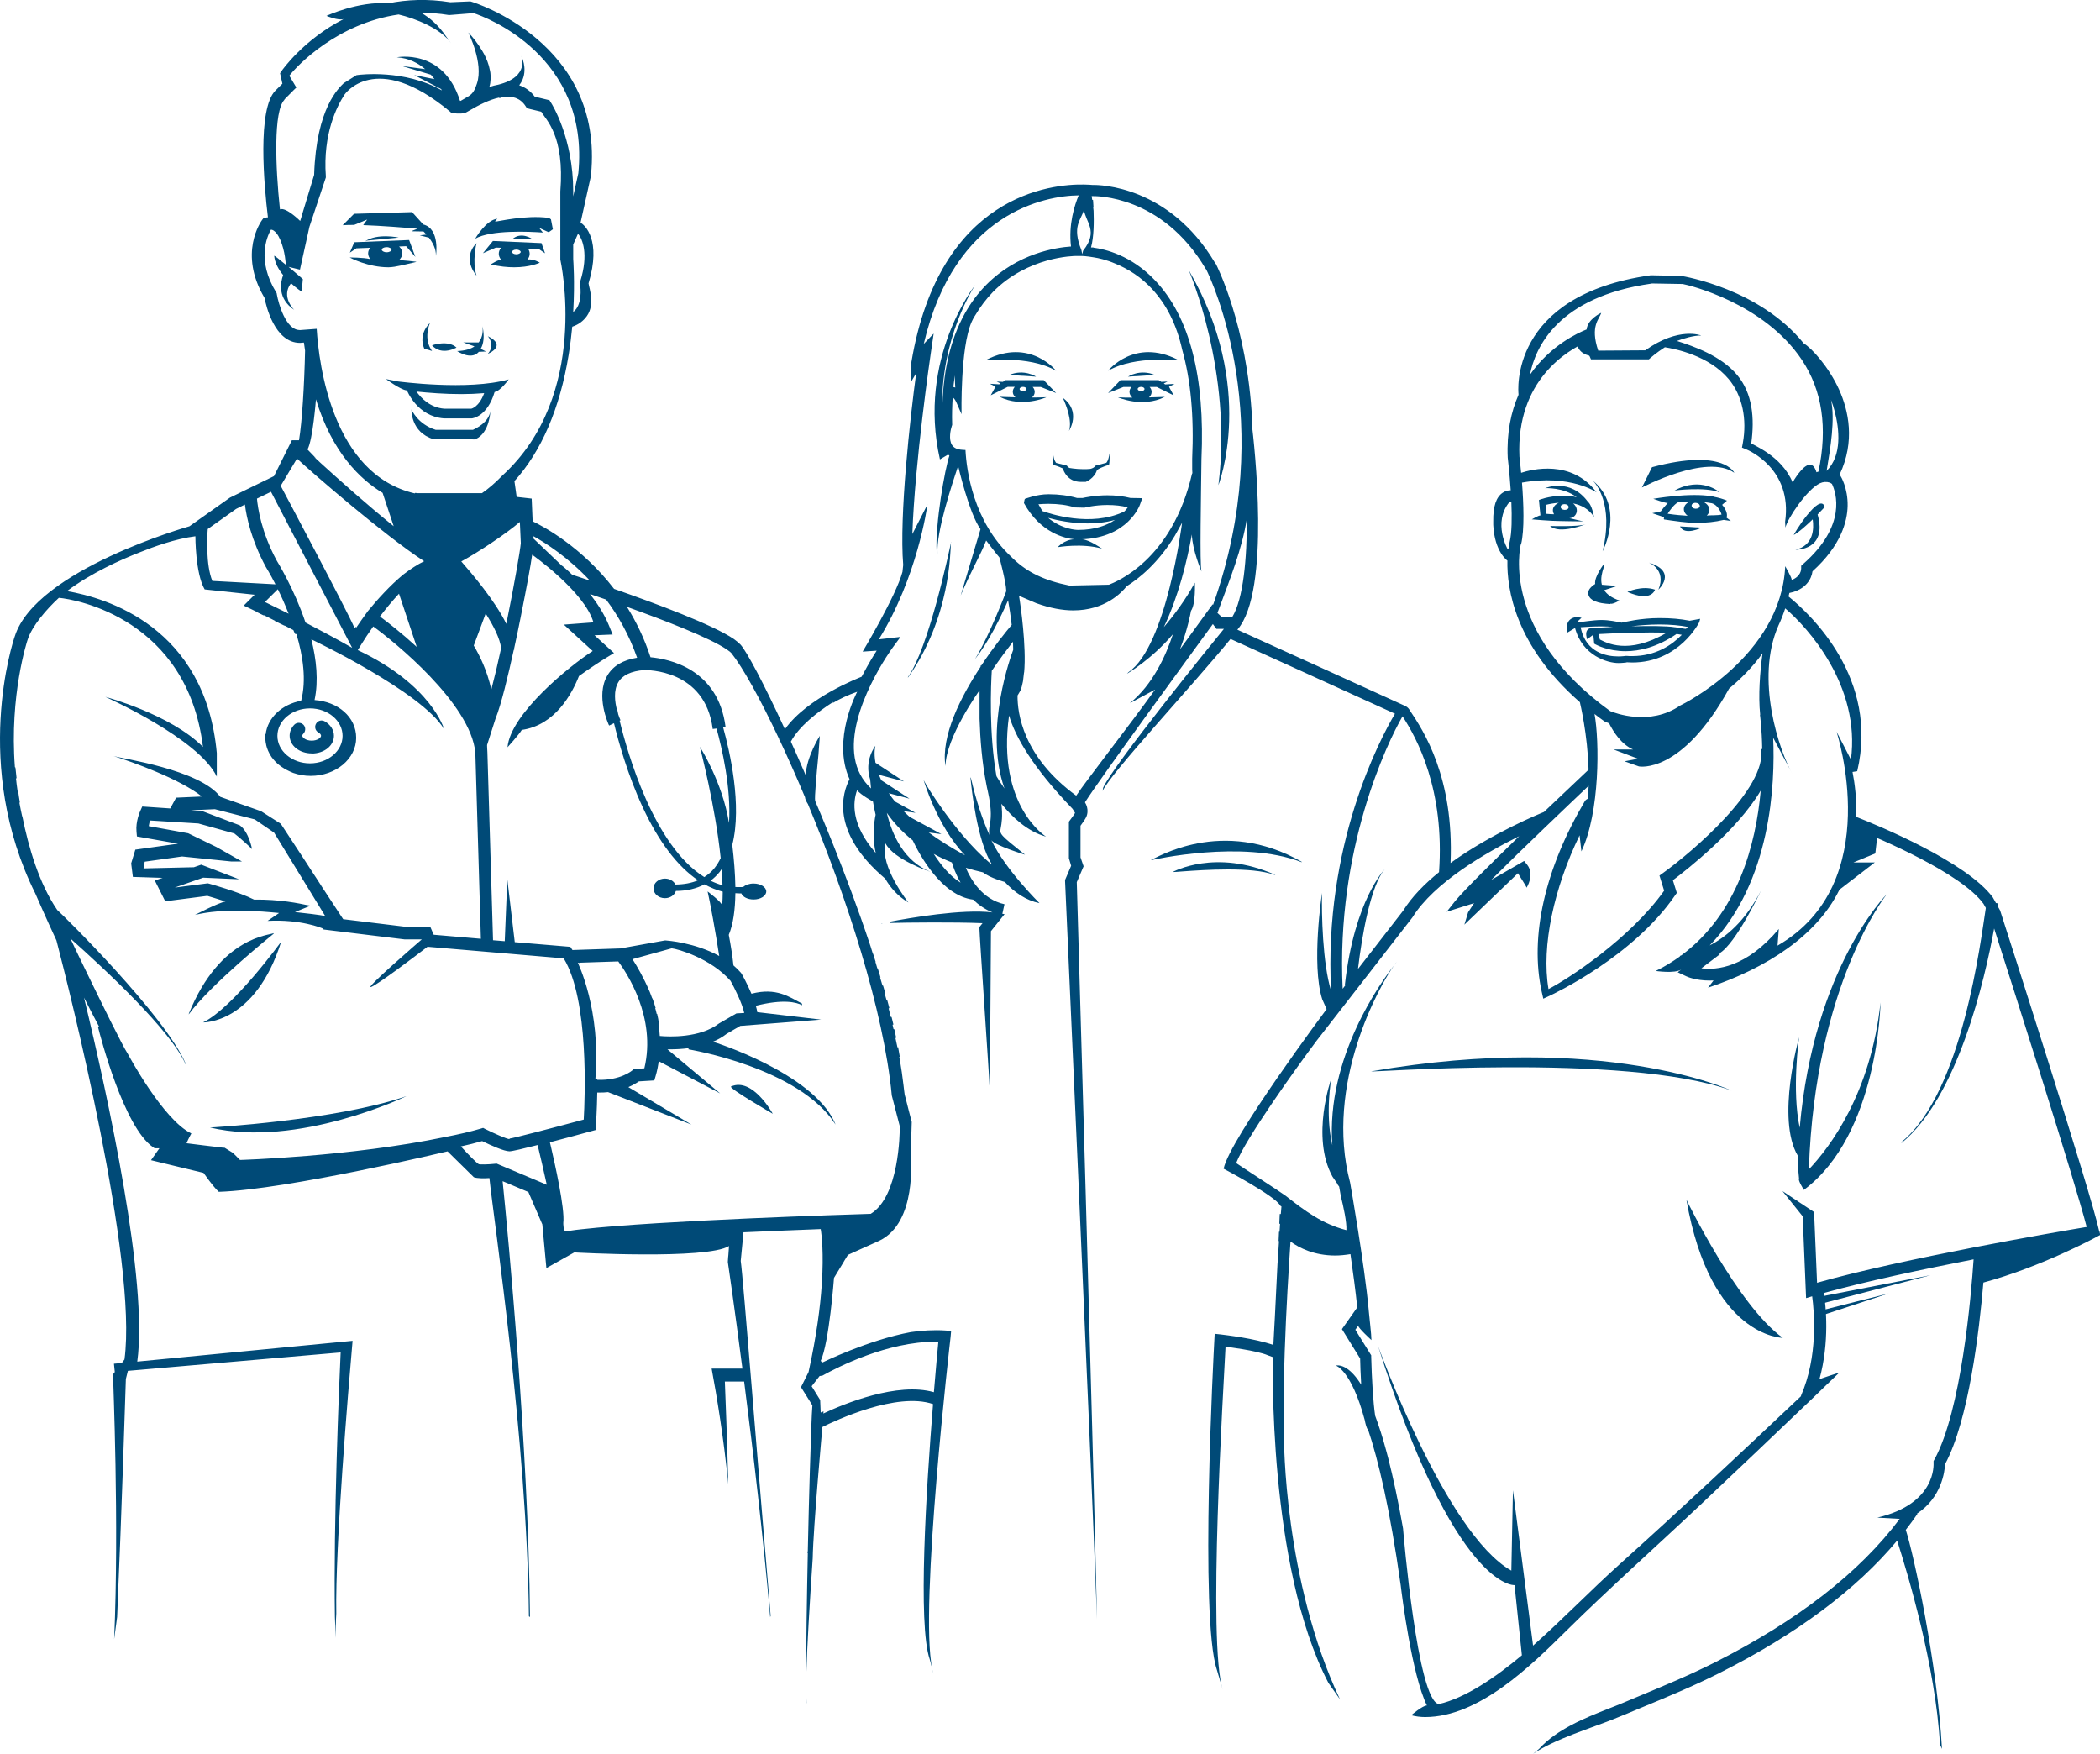 <svg xmlns="http://www.w3.org/2000/svg" id="Calque_2" data-name="Calque 2" viewBox="0 0 197.21 164.69"><defs><style>      .cls-1 {        fill: #004a77;      }    </style></defs><g id="Calque_1-2" data-name="Calque 1"><g><g><path class="cls-1" d="M29.27,70.76c1.17,0,2.09-.73,2.09-1.67,0-.54-.32-1.04-.86-1.35-.29-.17-.66-.07-.82,.22-.17,.29-.07,.66,.22,.82,.16,.09,.25,.21,.25,.31,0,.19-.35,.46-.88,.46s-.88-.28-.88-.46c0-.08,.05-.15,.1-.19,.23-.24,.23-.62,0-.85-.24-.23-.62-.23-.85,0-.28,.29-.44,.66-.44,1.03,0,.94,.92,1.67,2.09,1.67"></path><path class="cls-1" d="M35.85,23.45c0-.12,.19-.24,.46-.24s.46,.13,.46,.24-.19,.24-.46,.24-.46-.13-.46-.24m3.23,1.13s-1.29-.17-1.63-.13c.2-.18,.33-.41,.33-.66s-.11-.46-.3-.64l.66-.03,.87,1.01-.59-1.59-5.15,.21-.42,.98,.62-.41,1.3-.05c-.13,.16-.2,.34-.2,.53s.08,.37,.2,.53c-.69-.16-1.93-.15-1.93-.15,.06,.04,1.73,.92,3.64,.92,.65,0,1.79-.32,2.61-.5"></path><path class="cls-1" d="M48.49,23.88c-.23,0-.41-.11-.41-.22s.17-.22,.41-.22,.41,.12,.41,.22-.17,.22-.41,.22m2.7-.08l-.34-.97-4.56-.2-.94,1.15,1.22-.53,.49,.02c-.14,.16-.22,.35-.22,.56s.09,.41,.23,.57c-.27-.04-.98,.43-.98,.43,.83,.2,1.57,.27,2.19,.27,1.5,0,2.36-.41,2.41-.43,0,0-.59-.39-1.16-.29,.13-.16,.21-.34,.21-.55,0-.16-.05-.32-.14-.45l1.05,.04,.54,.37Z"></path><path class="cls-1" d="M34.28,22.67l.21-.08,2.95-.28s-2.02-.44-3.16,.36"></path><path class="cls-1" d="M48.11,22.46h1.9s-1.05-.76-1.9,0"></path><path class="cls-1" d="M44.94,33.04l.7-.03-.5-.25c.27-.46,.38-1.14,.17-2.13,.05,.34,.06,1-.36,1.53h-1.44l1.05,.37c-.36,.24-.88,.41-1.63,.44,0,0,1.29,.89,2.02,.09"></path><path class="cls-1" d="M45.32,30.63c-.02-.14-.04-.23-.04-.23,.02,.08,.03,.15,.04,.23"></path><path class="cls-1" d="M42.87,32.64c-.8-.75-2.3-.21-2.3-.21,.91,1.02,2.3,.21,2.3,.21"></path><path class="cls-1" d="M39.83,32.74l.75,.22s-.85-.96-.21-2.62c0,0-1.12,.96-.53,2.4"></path><path class="cls-1" d="M45.81,31.57s.75,.8,0,1.66c0,0,1.87-.75,0-1.66"></path><path class="cls-1" d="M45.47,36.92c-.5,1.34-1.22,1.46-1.21,1.46h-2.53c-1.36-.1-2.22-1.04-2.62-1.61,1.15,.12,2.66,.24,4.21,.24,.72,0,1.44-.03,2.15-.09m-8.17-1.12l-1.05-.2s1.35,.99,1.92,1.06l.03-.03c.05,.1,.99,2.48,3.5,2.66h2.6c.06,0,1.47-.16,2.15-2.48,.55-.08,1.32-1.18,1.32-1.18-3.81,1.08-10.41,.19-10.48,.18"></path><path class="cls-1" d="M44.44,40.36h-3.53c-1.68-.53-2.24-1.85-2.27-1.91,0,0-.09,2.15,2.07,2.79l3.89,.02,.08-.03c1.32-.61,1.37-2.63,1.37-2.63-.15,1.06-1.32,1.62-1.62,1.75"></path><path class="cls-1" d="M25.7,87.68l-.02-.05c-.25,.2-4.98,.25-7.94,7.54l-.02,.09c2.07-2.84,7.92-7.53,7.98-7.58"></path><path class="cls-1" d="M26.41,88.42s-4.49,6.2-7.34,7.59c0,0,4.89,.16,7.34-7.59"></path><path class="cls-1" d="M38.16,102.94c-6.69,2.29-18.44,2.94-18.44,2.94,8.24,1.96,18.44-2.94,18.44-2.94"></path><path class="cls-1" d="M68.65,102.03c-.29,.13,3.92,2.56,3.92,2.56,0,0-1.89-3.47-3.92-2.56"></path><path class="cls-1" d="M34.48,20.62l-.37,.52c1.71,.06,3.85,.23,5.09,.34-.24,.09-.61,.24-.53,.24,.08,0,.74,.01,1.1,.02,.09,.09,.18,.18,.27,.29l-.62,.07,.86,.22c.37,.48,.68,1.07,.66,1.71,0,0,.41-2.55-1.19-2.95l-1.05-1.16-5.45,.16-1.07,1.07c.29-.02,.66-.03,1.08-.03l1.22-.5Z"></path><path class="cls-1" d="M51,21.86l-.37-.46,.9,.41,.39-.28-.18-.93c-.07-.05-.14-.12-.23-.14-2.12-.29-4.8,.35-4.96,.35-.16,0,.16-.27,.16-.27-1.07,.11-2.08,1.87-2.08,1.87,1.5-.84,5.13-.66,6.36-.57"></path><path class="cls-1" d="M44.75,22.83c-1.45,1.48,0,3.05,0,3.05-.44-1.34,0-3.05,0-3.05"></path><path class="cls-1" d="M122.19,80.95h.09c-7.54-4.33-13.81-.29-14.17-.21l.02,.03c.09-.02,8.55-1.95,14.06,.18"></path><path class="cls-1" d="M119.68,82.16h.09c-5.63-2.52-9.65-.27-9.65-.27,.15,0,.48-.02,.94-.06,1.95-.14,6.5-.46,8.62,.32"></path><path class="cls-1" d="M89.31,50.89s0,.05,0,.09c0-.03,.01-.06,.01-.06v-.03Z"></path><path class="cls-1" d="M85.25,63.6h.04c3.97-5.65,3.95-11.76,4.01-12.62-.17,.8-2.09,9.9-4.05,12.62"></path><path class="cls-1" d="M99.18,34.82s-2.45-3.12-6.56-1.03c-.24,.12,3.96-.48,6.56,1.03"></path><path class="cls-1" d="M97.3,35.37s-1.12-.75-2.52-.16l2.52,.16Z"></path><path class="cls-1" d="M96.07,36.73c-.18,0-.32-.09-.32-.2s.14-.2,.32-.2,.32,.09,.32,.2-.14,.2-.32,.2m.83,.61c.17-.14,.27-.33,.27-.54,0-.17-.07-.33-.19-.46h.76l1.44,.57-1.16-1.21h-3.59l-.25,.16-.58-.03,.35,.18-.12,.08-.87-.05,.53,.27-.45,.81,1.59-.79h.67c-.12,.13-.19,.29-.19,.46,0,.2,.1,.38,.25,.52-.84-.02-1.49-.05-1.49-.05,2.12,1.07,4.4,.04,4.4,.04-.39,.02-.86,.03-1.36,.03"></path><path class="cls-1" d="M104.06,34.82c2.6-1.51,6.8-.91,6.56-1.03-4.11-2.09-6.56,1.03-6.56,1.03"></path><path class="cls-1" d="M105.93,35.37l2.52-.16c-1.4-.59-2.52,.16-2.52,.16"></path><path class="cls-1" d="M107.16,36.73c-.18,0-.32-.09-.32-.2s.14-.2,.32-.2,.32,.09,.32,.2-.14,.2-.32,.2m2.25-.64l-.12-.08,.35-.18-.58,.03-.25-.16h-3.59l-1.16,1.21,1.44-.57h.76c-.12,.13-.19,.29-.19,.46,0,.21,.11,.4,.27,.54-.49,0-.97,0-1.35-.03,0,0,2.28,1.03,4.4-.04,0,0-.65,.03-1.49,.05,.16-.14,.25-.32,.25-.52,0-.17-.07-.33-.19-.46h.67l1.59,.79-.44-.81,.52-.27-.87,.05Z"></path><path class="cls-1" d="M100.19,43.72l-1-.25s-.23-.19-.29-.9c0,0-.06,.58,.03,1.09,0,0,.44,.11,.88,.33,.07,.24,.45,1.26,1.7,1.26h.45s.82-.31,1.06-1.12c.49-.32,1.13-.48,1.13-.48,.1-.51,.03-1.09,.03-1.09-.06,.71-.29,.9-.29,.9l-1,.26c-.11,.17-.29,.26-.5,.31-.83,.08-1.63-.03-1.97-.09-.09-.05-.17-.12-.23-.22"></path><path class="cls-1" d="M111.63,25.36s4.15,9.5,2.79,20.2c0,0,3.62-9.2-2.79-20.2"></path><path class="cls-1" d="M105.76,47.85l-.18,.18c-3.15,1.52-7.02,.19-7.69-.04l-.37-.64c.27-.02,.59-.04,.95-.04,.91,0,1.74,.11,2.47,.34l.8,.02h.11s.94-.25,2.15-.25c.68,0,1.33,.07,1.91,.22-.05,.07-.1,.14-.16,.22m-4.5,1.9h-.01c-.19,0-1.5-.05-2.81-1.13,.86,.23,2.21,.52,3.71,.52,.83,0,1.71-.09,2.57-.33-.76,.51-1.87,.94-3.46,.94m2.75-3.25c-1.17,0-2.08,.2-2.32,.25h-.54c-.8-.23-1.7-.35-2.67-.35-1.14,0-2.19,.43-2.23,.44l-.04,.15-.04,.24c1.54,2.8,3.85,3.31,4.73,3.4-.93,.02-1.56,.74-1.56,.74,.02,0,2.29-.4,4.16,.14,0,0-1.22-.86-1.87-.88,4.28-.17,5.4-3.14,5.44-3.27l.21-.59-1.11-.02c-.67-.17-1.4-.25-2.17-.25"></path><path class="cls-1" d="M162.87,44.4s-1.01-2.33-7.73-.53l-.95,1.91s6.09-3.23,8.68-1.38"></path><path class="cls-1" d="M150.5,51.77s2.16-4.1-.93-6.65c.23,.22,2.02,2.14,.93,6.65"></path><path class="cls-1" d="M149.18,55.89c.17,.5,.82,.77,2.05,.83v-.04c.2,.1,.85-.29,.85-.29-.75-.25-1.19-.6-1.43-.97l1.22-.4-1.44-.11c-.15-.58,.03-1.17,.15-1.55,.06-.2,.09-.3,.06-.42,0,0-.94,1.21-.84,1.9,0,0-.82,.45-.62,1.03"></path><path class="cls-1" d="M155.42,55.37c-1.22-.42-2.59,.21-2.59,.21,2.28,1.01,2.59-.21,2.59-.21"></path><path class="cls-1" d="M154.84,52.83s1.69,.64,.9,2.54c0,0,1.85-1.69-.9-2.54"></path><path class="cls-1" d="M145.83,47.89c0,.14,.04,.28,.11,.4-.24,0-.48-.02-.71-.04l-.06-.84c.26-.07,.7-.16,1.22-.2-.32,.14-.55,.39-.56,.68m1.12-.55c.21,.01,.37,.14,.36,.29,0,.15-.18,.26-.39,.25-.21-.01-.37-.14-.36-.29,0-.15,.19-.26,.39-.25m1.69,1.61l-1.25-.29s-.08,0-.08,0c.66,.04,1.12-.81,.42-1.39,.74,.15,1.47,.5,1.96,1.27,0,0-.19-1.2-.62-1.45l.05,.03c-1.67-2.27-3.99-1.29-4.02-1.28,0,0,1.72-.1,2.97,.85-1.58-.39-3.22,.14-3.32,.18l-.23,.08,.14,1.45c-.17-.01-.81,.37-.81,.37,.06,0,1.76,.16,2.69,.16,.16,0,1.98,.04,2.11,.03"></path><path class="cls-1" d="M168.62,51.62s3.03,.1,2.07-3.31c.39-.4,.67-.7,.67-.7-.44-1.51-3.02,2.69-2.9,2.62,.45-.23,1.16-.88,1.77-1.46,.12,.82,.12,2.44-1.61,2.85"></path><path class="cls-1" d="M160.27,48.42c.15-.14,.25-.3,.26-.5,.02-.31-.19-.59-.52-.77,.26,.03,.51,.06,.76,.11,.64,.2,.9,1.02,.9,1.06-.41,.09-.95,.05-1.4,.09m-1.05-.64c-.21-.01-.37-.14-.36-.3,0-.15,.19-.27,.4-.25,.21,.01,.37,.14,.37,.3,0,.15-.19,.26-.4,.25m-.75,.66c-.56-.03-1.13-.08-1.74-.17-.05,0-.1-.01-.13-.02,.15-.23,.56-.86,1-1.09h-.01c.33-.04,.71-.06,1.1-.06-.33,.14-.55,.39-.57,.69-.01,.25,.12,.48,.35,.65m3.25-1.03l.45-.39c-.38-.16-.79-.28-1.22-.36-.06-.02-.11-.04-.15-.04h0c-2.12-.38-5.55,.23-5.55,.23,0,0,1.14,.42,1.36,.39-.22,.23-.57,.66-.66,.79l-.79,.17,1.11,.38s-.07,.2,0,.21c.93,.14,2.17,.32,2.99,.32,.95,0,1.81-.09,2.6-.28l.68,.1-.41-.31c.19-.55-.4-1.19-.41-1.2"></path><path class="cls-1" d="M161.5,46.23s-1.74-1.54-4.24-.17c0,0,2.82-.37,4.24,.17"></path><path class="cls-1" d="M159.8,49.55l-2.03-.12c.42,.91,2.03,.12,2.03,.12"></path><path class="cls-1" d="M145.57,49.39c.86,.82,3.34-.16,3.34-.16-.66,.25-3.34,.16-3.34,.16"></path><path class="cls-1" d="M148.47,59.01l-.03-.11c.5-.04,1.22-.08,1.93-.08,.42,0,.79,.02,1.1,.05-1.14,.05-2.01,.11-2.14,.13-.13,.02-.24,.1-.3,.22-.15,.26-.03,.66,.02,.81l.58-.43,.08,.84,.12,.07c.08,.04,1.16,.64,2.83,.64,1.3,0,2.96-.37,4.79-1.62l.49,.08c-.91,.94-2.43,2-4.68,2h0c-.17,0-.34,0-.51-.02h-.04s-.04,0-.04,0c0,0-.28,.05-.7,.05-1.09,0-2.99-.34-3.51-2.62m8.03,.41c-3.62,2.11-5.68,.9-6.25,.62l-.1-.51c1.43-.08,4.66-.21,6.36-.12m-.65-.78c1.01,0,1.92,.08,2.71,.24-.09,.12-.28,.17-.28,.17l-.96-.15h0s0,0,0,0h-.03c-.77-.13-2.45-.13-4.07-.09,.67-.08,1.61-.17,2.64-.17m-3.1,3.55c.18,.01,.35,.02,.52,.02h0c4.41,0,6.28-3.75,6.3-3.79l.08-.31-.98,.18c-.83-.17-1.78-.25-2.82-.25-1.83,0-3.25,.37-3.58,.43-.44-.09-1.15-.25-1.9-.25s-1.81,.19-2.33,.23l.47-.44-.46-.07c-.88,.1-1.01,.79-.9,1.42v.06l.75-.45c.7,2.62,3.07,3.29,4.06,3.29,.38,0,.66-.04,.76-.05"></path><path class="cls-1" d="M169.87,109.81c.58-17.35,7.24-25.74,7.31-25.83,0,0-6.84,6.83-8.17,21.92-.76-3.51-.07-8.43-.06-8.49,0,0-2.17,7.66-.12,11.12-.04,.71,.12,2.17,.12,2.17-.13,.11,.45,1.04,.45,1.04,7.01-5.2,7.2-17.6,7.2-17.6-.92,8.57-4.79,13.63-6.73,15.67"></path><path class="cls-1" d="M158.37,112.66c2.26,12.97,9.05,12.97,9.05,12.97-4.22-3.01-9.05-12.97-9.05-12.97"></path><path class="cls-1" d="M128.82,100.6c-1.13,.2,23.82-1.81,33.78,1.81,0,0-12.06-5.58-33.78-1.81"></path><path class="cls-1" d="M82.76,86.75s.06-.01,.13-.03c-.07,0-.11,0-.11,0v.02Z"></path><path class="cls-1" d="M87.52,156.68c.04,.19,.09,.36,.14,.5l-.14-.5Z"></path><path class="cls-1" d="M130.92,90.64c.16-.2,.25-.31,.25-.31-.05,.05-.14,.16-.25,.31"></path><path class="cls-1" d="M75.68,160.14l.06-.23c-.02-.61-.04-1.46-.04-2.48-.03,1.13-.04,2.06-.02,2.71"></path><path class="cls-1" d="M168.02,45.87s2.11-4.17,2.66-1.11l-.85,.8-1.41,1.86-.4-1.56Z"></path></g><polygon class="cls-1" points="170.94 121.76 181.29 119.75 171.09 122.41 170.94 121.76"></polygon><path class="cls-1" d="M170.99,123.07c.15-.05,6.38-1.61,6.38-1.61l-6.43,2.11,.05-.5Z"></path><path class="cls-1" d="M176.36,77.98l-.25,2.16-2.06,.85h2.01l-4.12,3.17s2.06-4.42,2.01-7.04l2.41,.85Z"></path><path class="cls-1" d="M148.09,32.09s-.11,1.1,1.35,1.35l-.04-1.98-1.31,.64Z"></path><path class="cls-1" d="M99.81,37.36c.31,.67,.9,2.15,.58,3.1,0,0,1.18-1.82-.58-3.1"></path><path class="cls-1" d="M170.64,120.47l-.28-6.65-2.97-1.97,1.9,2.37,.32,7.68,.57-.17c.2,1.48,.57,5.64-1.06,9.36h.03c-5.63,5.31-11.27,10.61-17.03,15.78-2.77,2.49-5.36,5.19-8.15,7.66l-1.89-14.58-.15,7.54c-6.18-3.47-12.52-21.11-12.52-21.11,7.24,22.92,12.82,22.47,12.82,22.47l.69,6.59c-2.46,2.06-5.33,4.03-7.8,4.58-2.01-.27-3.34-16.26-3.34-16.26,0-.07-.01-.15-.02-.23-.46-2.61-.93-4.78-1.39-6.59-.1-.4-.17-.64-.17-.64h0c-.35-1.31-.71-2.42-1.06-3.36-.18-1.19-.32-3.49-.37-5.52v-.15s-1.49-2.4-1.49-2.4l.27-.38c0,.22,1.24,1.35,1.24,1.35,0-.53-.18-1.96-.25-2.75v-.02s0-.01,0-.01c-.4-4.33-1.68-11.6-1.75-12-2.45-9.26,2.79-18.56,4.13-20.41-1.21,1.54-6.41,8.69-5.8,16.9-.7-3.03-.1-6.25-.09-6.29,0,0-1.96,5.47,.1,9.23l.48,.7s0,.03,.02,.07c.04,.06,.08,.11,.13,.17,.03,.17,.09,.49,.16,.91,.25,1,.56,2.42,.52,3.18-2.3-.6-3.89-1.81-5.72-3.24-.33-.26-4.64-3.04-4.63-3.06,.87-2.28,5.65-8.95,7.53-11.46,.49-.61,8.64-11.12,9.02-11.61,2.03-3.28,6.92-6.09,10.03-7.63-2.57,2.49-5.12,5.02-6.02,6.1l-.79,1,2.57-.81-.56,.86-.35,1.16,5.03-4.83c.07,.15,.81,1.25,.81,1.36,0,0,.79-1.21,.06-2.15l-.29-.36-3.09,1.78c2.95-2.95,7.35-7.13,9.15-8.84-.02,.41-.05,.82-.09,1.22,0,0-.19,.08-.26,.21-3.76,6.36-5.2,12.72-4.06,17.9l.15,.66,.61-.28c.32-.15,7.82-3.65,11.78-9.44l.15-.21-.37-1.19c1.29-.97,6.04-4.68,8.25-8.42-.45,5.03-2.14,11.54-7.45,15.47-.06,.02-.11,.04-.15,.07l.02,.03c-.7,.5-1.45,.97-2.28,1.37,0,0,1.79,.26,2.39-.13l-.33,.25,.81,.38c.08,.04,.89,.4,2.17,.4,.12,0,.26,0,.39-.01l-.52,.68c5.6-1.87,10.22-4.94,12.29-9.1,.98-1.98,1.44-3.98,1.6-5.8,2.35,.95,9.89,4.15,11.98,7.02l.22,.39c-.47,2.96-2.18,17.29-7.89,21.96l-.03,.12c5.27-4.31,7.81-15.28,8.7-20.15,1.67,5.2,7.57,23.68,8.69,28.03-3,.5-17.16,2.94-25.29,5.23m-38.96-53.19c1.36,2.07,3.98,6.91,3.43,14.64-1.36,1.1-2.56,2.32-3.37,3.62-.04,.05-2.1,2.71-4.24,5.47,.35-2.98,1.17-7.84,2.53-9.39,0,0-2.87,2.91-3.76,10.86h.09c-.1,.14-.2,.26-.3,.39-.63-13.06,4.17-23.08,5.62-25.58m18.04-.22c.29,.23,.6,.46,.91,.68l.09,.05s.16,.07,.36,.14c.42,.83,1.14,1.96,2.25,2.46h-1.83l2.3,.87-1.27,.24,1.35,.48s4.01,.8,8.47-7.31c1.05-.87,2.16-1.96,3.14-3.31-.24,1.77-.41,3.95-.22,5.77h-.02s.18,1.3,.21,3.21l-.1,.02c.54,3.69-6.48,9.66-9.23,11.64l-.32,.23,.44,1.42c-3.17,4.48-9.01,8.29-10.86,9.24-.69-4.05,.53-9.52,2.92-14.44l.17,1.51c1.75-3.67,1.7-10.37,1.23-12.92m-6.9-15.9c.34-1.35,.24-3.9,.09-5.81,4.55-.81,7,.91,7,.91-2.35-3.13-6.13-2.14-7.08-1.83-.08-.87-.15-1.47-.16-1.53-.32-7.2,4.59-10,6.29-10.75,.03,.46,.12,.92,.29,1.31l.14,.32h5.43l.16-.14s.55-.49,1.35-1c.99,.16,4.14,.78,5.99,2.99,1.31,1.56,1.73,3.8,1.33,6l-.08,.43,.41,.17c.18,.07,4.36,1.83,3.64,6.8l.03,.54c.2-.86,2.02-3.58,3.24-4.16,.3-.14,.61-.16,.94-.06l.19,.12c.38,.8,1.44,3.88-2.7,7.52l-.19,.17v.25c0,.09-.02,.75-.89,1.08,.03-.19-.61-1.29-.61-1.29-.38,8.44-9.69,13-9.76,13.03l-.1,.05c-2.85,1.97-6.15,.7-6.57,.53-10.29-7.44-8.48-15.34-8.4-15.67m12.28-24.49l2.92,.05c.57,.1,7.62,1.78,11.19,7.12,1.92,2.87,2.44,6.4,1.56,10.5-.11,.03-.22,.06-.33,.11-.77,.37-1.35,1.11-1.78,1.9-.63-2.94-3.27-4.16-4.2-4.66,.33-2.36,.12-4.7-1.32-6.42-1.52-1.82-4.1-2.7-5.66-3.2,.6-.23,1.62-.53,2.28-.51,0,0-2.09-.86-5.25,1.39l-4.42,.03c-.79-2.34,.12-2.96,.28-3.55,0,0-1.28,.58-1.37,1.56-.75,.29-3.4,1.49-5.32,4.25,.49-2.54,2.59-7.31,11.43-8.56m16.84,10.92c.13,.34,.25,.69,.34,1.05,.45,1.71,.71,4.16-.75,5.62,.36-2.15,.81-4.83,.41-6.67m1.88,33.8l-1.36-2.64c.02,.06,4.67,14.21-5.54,20.09l.12-1.56c-3.07,3.64-5.85,3.88-7.27,3.69l1.74-1.32-.06-.08c1.55-.88,3.93-5.92,3.93-5.92-1.52,2.96-3.36,4.42-4.83,5.17,5.79-5.96,6.15-15.21,5.96-19.5l1.8,3.39c-1.2-2.11-3.54-8.89-1.3-13.94,.24-.51,.45-1.04,.63-1.6,2.12,1.8,7.1,7.28,6.17,14.23m-59.06-13.4l-.43-.4c1.19-3.2,2.31-5.98,2.77-8.88,0,3.8-.33,7.54-1.38,9.27h-.96Zm-.85-1.17l-.03-.04-.44,.6c-.14,.19-1.19,1.64-2.63,3.63,.7-1.81,.98-3.3,1.04-3.62,.46-.66,.36-2.64,.36-2.64-.87,1.59-1.91,3-2.91,4.17,1.37-2.89,2.17-6.15,2.63-8.7,.03,1.4,.9,3.48,.9,3.48-.17-.72-.04-7.03,0-10.56,.35-7.74-1.12-13.39-4.38-16.8-2.24-2.35-4.68-2.91-5.76-3.05,0,0,0-.01,0-.02h-.23c.27-.98,.28-2.41,.24-3.45-.01-.12-.03-.25-.04-.36h.03c-.01-.25-.03-.47-.04-.64l-.08-.03c-.02-.12-.04-.24-.05-.34h.05s.05,0,.05,0c.27,0,6.5-.11,10.59,6.8l.08,.11c.49,.99,6.76,14.26,.64,31.45m-5.46,7.99c-2.37,3.31-6.45,8.51-7.4,9.95-5.02-3.67-5.53-7.77-5.51-9.41,0,0,.14-.22,.27-.46,.1-.24,.18-.54,.24-.87h0c.04-.28,.07-.56,.1-.84h.01c.01-.14,.02-.28,.03-.43h0c.01-.18,.02-.37,.02-.55,.04-2.77-.53-6.21-.53-6.21l1.61,.69c1.33,.48,2.49,.68,3.48,.68,2.97,0,4.54-1.66,5.02-2.27,1.21-.76,2.99-2.21,4.52-4.74l.68-1.22s-1.45,11.59-5.03,14.03c-.05,.05-.09,.1-.14,.15,0,0,2.32-1.36,4.31-3.71-.65,1.98-1.88,4.73-4.05,6.48l2.35-1.27Zm-13.32-3.74c-.13,.37-2.8,7.4-.82,13.01-.39-.55-.65-.98-.75-1.15-.72-4.08-.52-8.59-.44-9.9,.73-1.08,1.45-2.03,1.99-2.73,.01,.21,.02,.42,.02,.64v.13Zm-2.03,20.14c-.1-.08-.21-.17-.31-.26h0s0,0,0,0c-3-2.58-5.89-7.2-6.07-7.66,0,0,1.23,4.29,3.89,7.07-1.34-.73-2.46-1.44-3.41-2.14l1.19,.15-2.99-1.62c-.2-.18-.38-.36-.56-.54l1.12,.16-1.93-1.06c-.22-.27-.41-.53-.58-.78l1.94,.51-2.65-1.73c-.08-.17-.15-.34-.22-.51l2.35,.62-2.67-1.75c-.18-.96-.02-1.55-.01-1.59,0,0-1.09,1.36-.49,3.16,0,0,0,0,0,0,.02,.24,.05,.52,.08,.84-.83-.77-1.34-1.73-1.53-2.88-.74-4.49,3.55-10.34,3.6-10.4l.7-.95-2.04,.23c3.62-5.83,4.53-12.39,4.57-12.67l-1.42,2.78c.22-6.64,1.7-16.78,1.72-16.9l.28-1.92-.93,.97c2.89-12.38,11.43-13.92,14.55-13.95-.38,.9-.97,2.72-.72,4.8-1.35,.09-5,.61-7.97,3.61-.78,.79-1.44,1.68-2,2.68,0,0,0,0,0,0-1.38,2.47-2.1,5.58-2.12,9.29-.24-7,3.06-11.91,3.1-11.97,0,0-5.48,6.86-3.32,16.38l.73-.43s0-.04-.01-.06c.06,.05,.11,.1,.17,.14-.42,1.18-1.35,6.48-1.2,9l.08,.18c-.12-2,1.33-6.41,1.94-8.21,0,0,1.04,4.5,2.1,5.93l-1.86,6.23c.85-2.06,1.98-4.04,2.39-5.16,0,0,1.09,1.43,1.24,1.58,0,0,.63,2.29,.65,3.17,0,0-1.58,4.21-2.94,6.39,1.29-1.63,2.41-3.92,3.11-5.53,.13,.72,.25,1.5,.34,2.31-.54,.64-1.69,2.05-2.86,3.82h-.06s0,.05,0,.11c-1.86,2.82-3.74,6.5-3.3,9.33,.04-2.73,3.2-7.11,3.2-7.11v2.67c.06,1.91,.23,4.12,.65,6.21,.03,.18,.07,.35,.11,.52,.44,1.94,.29,2.75,.19,3.3-.07,.36-.08,.63-.02,.89-.67-1.49-1.25-3.25-1.72-5.27-.01-.06-.03-.11-.04-.15,0,.02-.01,.03-.02,.05,.09,.96,.61,5.92,2,8.11m-5.45-.97c.52,.29,1.09,.56,1.7,.8,.1,.34,.35,1.08,.82,1.9-1.02-.62-1.89-1.71-2.52-2.7m-7.2-5.98c.38,.46,1.49,1.06,1.49,1.06,.06,.39,.15,.81,.25,1.24,0,0-.41,1.74,.01,3.59-2.36-2.69-2.15-4.8-1.75-5.89m9.04-37.87c.04-.37,.09-.73,.14-1.08,0,.41,.02,.8,.04,1.14-.06-.03-.12-.04-.18-.06m22.42,8.12c-1.88,8.17-7.17,10.19-7.81,10.45l-3.71,.08c-2.35-.47-3.93-1.24-5.27-2.51l-.21-.21c-3.55-3.32-4.18-8.07-4.28-10.01l-.32-.02c-.46-.03-.77-.18-.94-.44-.35-.53-.13-1.49-.02-1.81l.03-.08v-.08c-.03-.88,0-1.71,.05-2.52,.15,.11,.28,.31,.4,.6l.43,.99c0-.05-.13-6.24,.95-8.67,.05-.09,.09-.19,.14-.29,.06-.1,.11-.21,.18-.3h0c.49-.83,1.05-1.57,1.69-2.23,3.28-3.32,7.58-3.37,7.84-3.37h.49s.43,.01,1.12,.13c.46,.07,1.19,.23,2.03,.59,2.3,.94,5.19,3.11,6.29,8.12,.79,2.8,1.11,6.2,.93,10.19,0,.15,0,.52,0,1.02l.02,.37Zm-10.15-24.75c.14,1.16,1.4,1.98-.08,3.83l-.09,.33-.07-.37c-.92-2.26-.04-2.81,.24-3.79m-26.2,55.14c0,.26,.27,.65,.27,.65,3.59,8.64,7.12,19.36,7.88,27.38l.75,2.89c0,.7-.06,6.59-2.73,8.22-2.01,.06-19.76,.62-27.16,1.45-.39,.04-.72,.08-.96,.12-.17,.02-.33,.04-.48,.07-.28,.07-.27-.78-.27-.78,.17-1.34-.82-5.69-1.15-7.12-.04-.16-.07-.31-.11-.46,1.34-.35,2.77-.73,3.88-1.04l.41-.11,.03-.42c.01-.15,.1-1.37,.13-3.1,.09,0,.18,0,.26,0,.26,0,.51-.01,.75-.04l7.84,3.05-5.93-3.52c.47-.2,.8-.41,.99-.54l1.45-.09,.12-.41c.14-.47,.23-.94,.3-1.39l5.76,3.02-4.95-4.14c.1,0,.2,0,.31,0,.49,0,1.07-.03,1.68-.11l-.02,.11c.09,.02,10.39,1.7,13.82,7.07l-.13-.3c-2.17-4.57-11.24-7.45-11.39-7.48,.46-.19,.9-.44,1.3-.75l1.27-.74,7.59-.59-5.99-.7c-.03-.19-.08-.39-.14-.6,2.58-.65,3.82-.33,4.35-.05l-.02-.16c-1.19-.62-2.4-1.53-4.74-.92-.39-.91-.83-1.72-.92-1.87l-.07-.1c-.22-.25-.45-.48-.7-.69-.09-.87-.25-1.88-.44-2.87,.42-1,.6-2.37,.62-3.91,.14,0,.27,.02,.41,.02,.05,0,.1,0,.15,0,.13,.33,.59,.57,1.15,.57,.66,0,1.19-.34,1.19-.75s-.53-.75-1.19-.75c-.41,0-.76,.13-.98,.33-.25,.01-.49,.01-.73,0-.02-1.26-.13-2.61-.29-3.96,.94-3.72-.24-8.8-.86-11.03l.23-.03c-.69-5.48-5.31-6.4-7.05-6.56-.58-1.78-1.35-3.35-2.21-4.73,3.57,1.28,7.78,2.91,9.39,4.01,.24,.16,.36,.27,.42,.34,1.06,1.33,2.69,4.25,4.49,8.08,0,.01-.01,.02-.02,.04l.05,.02c.78,1.66,1.59,3.48,2.4,5.41m-46.71,10.12c-.79-.17-2.62-.56-5.04-.53-1.42-.72-4.11-1.47-4.23-1.5l-.12-.03-3.1,.4,2.67-.93,3.37,.15-3.55-1.37-.69,.24-4.73,.11,.11-.63,3.51-.49,4.61,.47h1.01s-2.38-1.35-2.38-1.35l-2.67-1.3-3.7-.67c.03-.19,.07-.37,.12-.53l4.54,.28,3.38,.94c.48,.36,1.55,1.34,1.66,1.47,0,0-.29-1.61-1.14-2.23l-3.56-1.35-1.05-.07,2.26-.1,3.75,.96,1.81,1.24,4.81,7.85c-.29-.12-2.18-.31-2.85-.39l1.47-.6c-.05,0-.14-.03-.27-.05m18.93,21.97c-.27-.02-1.38-.51-2.25-.94l-.21-.11-.23,.07c-.94,.28-2.07,.54-3.31,.78-8.95,1.86-19.29,2.16-19.29,2.16l-.66-.66s0,0,0,0l-.79-.49h-.13c-1.3-.16-2.72-.32-3.44-.42,.08-.19,.18-.42,.29-.62l.16-.3c-2.65-1.26-5.97-7.48-5.97-7.48-.51-.77-2.56-4.96-3.98-7.89-.49-1.01-.97-2-1.41-2.94,3.27,2.91,9.48,8.69,10.82,11.82v-.08c-1.93-4.5-11.51-13.95-12.05-14.41-1.71-2.49-2.7-5.89-3.28-8.79l-.02-.02c-.1-.43-.18-.86-.26-1.29l.05,.02c-.06-.37-.12-.72-.16-1.06l-.06-.05c-.06-.4-.11-.8-.15-1.19l.06,.02c-.04-.38-.08-.72-.11-1.02l-.05-.04c-.52-6.78,1.16-11.87,1.19-11.95,.41-1.31,1.81-2.91,2.94-3.95,1.61,.14,12.05,2,13.53,14-3.05-3.07-9.17-4.7-9.17-4.7,.08,.04,8.76,3.91,10.47,7.49v-2.21c-1.08-11.87-10.42-14.59-14.07-15.21,2.28-1.71,5.05-2.95,6.88-3.66,1.24-.5,3.32-1.26,5.18-1.49,0,0-.01,3.49,.87,4.99l4.69,.5-1.02,1.02,.78,.37s.17,.08,.43,.21h-.04l.67,.33h.08c.3,.16,.65,.33,1.04,.53h-.05s.9,.44,.9,.44h.04c.26,.14,.53,.28,.81,.42l.15,.35,.14,.03c.62,2.07,.95,4.32,.44,6.26-1.79,.32-3.15,1.59-3.33,3.14h-.03c0,.13,0,.27,0,.43h0c0,.11,.02,.22,.03,.32,.03,.2,.08,.43,.17,.66,.02,.05,.04,.1,.06,.15,.08,.19,.19,.39,.32,.58,.06,.08,.12,.16,.19,.24,.39,.47,.98,.91,1.84,1.25,.51,.18,1.06,.28,1.65,.28,2.35,0,4.27-1.6,4.27-3.57s-1.72-3.4-3.91-3.55c.39-1.82,.17-3.82-.3-5.7,0,0,10.41,4.95,12.47,8.44,0,0-1.16-4.15-8.11-7.43l.39-.63c.25-.41,.62-.97,1.06-1.59,1.91,1.37,9.16,7.23,9.59,11.85l.52,17.48-4.43-.38-.32-.74h-2.27l-5.91-.72-.14-.21-1.89-2.88-.08-.13-.44-.68h0l-.38-.58-.46-.71-.39-.6-2.08-3.17-1.85-1.18-3.83-1.35c-1.93-2.57-9.29-3.6-10.09-3.84h.03c1.81,.56,6.26,2.16,8.33,3.81l-2.42,.11-.55,1.01-2.63-.18-.17,.38c-.05,.1-.46,1.04-.37,1.97l.04,.46,3.86,.68-4.01,.56-.39,1.29,.16,1.27,2.79,.09-.73,.25,.98,1.95,3.95-.51c.27,.08,.95,.28,1.71,.53-.62,.09-2.87,1.26-2.87,1.26,2.62-.65,6.19-.35,7.9-.18l-1.08,.74c3.12-.17,5.13,.69,5.13,.69h0l.14,.12,7.62,.93h1.59s-5.56,4.79-4.74,4.46c.66-.26,3.99-2.78,5.28-3.77l12.79,1.09c2.38,3.88,2,13.06,1.88,15.14-3.16,.85-6.58,1.74-6.95,1.78m-1.23,2.35l-.16,.02c-.65,.07-1.38,.08-1.51,.04-.22-.12-.95-.87-1.69-1.67,.72-.16,1.39-.32,2-.5,.82,.4,2.06,.96,2.57,.96,.23,0,1.3-.25,2.64-.59,.27,1.11,.59,2.5,.86,3.73l-4.72-1.99ZM19.52,49.67l2.65-1.88,.83-.41c.15,1.18,.6,3.33,1.96,5.85,.01,.02,.4,.64,.91,1.64l-5.93-.32c-.62-1.5-.49-4.17-.43-4.89m7.6,7.97c-.93-.46-1.7-.84-2.23-1.1l1.21-1.2c.33,.66,.68,1.45,1.02,2.31m2,8.88c1.69,0,3.06,1.16,3.06,2.58s-1.37,2.58-3.06,2.58-3.06-1.16-3.06-2.58,1.37-2.58,3.06-2.58m-3.66-20.34l7.62,14.65c-1.53-.87-3.05-1.68-4.38-2.37-1.06-3.16-2.61-5.66-2.71-5.83-1.44-2.67-1.77-4.93-1.85-5.81l1.32-.64Zm13.68,14.56c-1.42-1.3-2.72-2.31-3.45-2.85,.55-.72,1.16-1.47,1.79-2.14l1.66,4.98Zm-11.24-17.68c1.52,1.42,8.22,7.22,11.94,9.64-.6,.29-1.28,.73-1.96,1.25-1.24,1.02-2.46,2.38-3.32,3.43-.43,.59-.81,1.13-1.1,1.56l-.05-.09c-.06,.08-.1,.14-.1,.14-.55-1.36-6.94-13.37-6.94-13.37l1.53-2.56Zm.99-.86c.5-.91,.79-4.7,.79-4.7,1.52,4.99,4.16,7.52,6.26,8.78l1.04,3.13c-2.49-2-5.23-4.45-6.93-6,0,0,0,0,0,0l-.07-.07c-.17-.16-.34-.31-.49-.45l.21,.16-.81-.84Zm-.75-11.21c-1.28,0-1.98-2.48-2.13-3.34l-.02-.12-.06-.1c-1.82-2.98-.86-5.19-.48-5.86,.1,0,.2,.04,.29,.11,.62,.43,.99,1.92,1.07,2.76l.05,.43c-.59-.49-1.11-.91-1.1-.84,.06,.66,.41,1.28,.84,1.8-.26,.71-.54,2.21,1.04,3.27,0,0-1.28-1.24-.3-2.5,.53,.49,1,.79,1,.79l.11-1.18s-.67-.59-1.34-1.15l1.07,.26,.89-4.03,1.54-4.62v-.12c-.29-3.99,1.05-6.59,1.75-7.66,0,0,2.87-4.26,9.9,1.58l.13,.12,.17,.03c.1,.02,.63,.09,1.05,0,.13-.03,.24-.1,.52-.26,.83-.49,1.83-1,2.76-1.2l.02,.06c.12-.04,.24-.08,.35-.12,.84-.11,1.61,.09,2.11,.87l.13,.2,1.34,.32c.42,.75,2.21,2.21,1.79,7.49v6.39c.02,.14,2.86,12.71-5.45,20.29l-.14,.14c-.54,.55-1.12,1.06-1.77,1.51h-6.09s-.09-.02-.16-.03c-.04,.03-.07,.05-.07,.05-7.71-1.81-8.99-12.07-9.2-15.45l-1.6,.12Zm-1.42-21.65c.08-.08,.88-.89,.88-.89l.24-.23-.66-1.11c.73-.95,4.51-4.92,10.26-5.75,1.53,.35,4,1.33,4.92,2.69l-.48-.66c-.68-1-1.47-1.7-2.32-2.19,.83,0,1.69,.06,2.6,.21h.06s2.26-.18,2.26-.18c1.17,.37,10.92,4.03,9.84,15.04l-.48,2.17v-.48c0-5.01-2.01-8.21-2.1-8.34l-.13-.21-1.38-.33c-.39-.52-.88-.88-1.46-1.07,.13-.17,.24-.36,.32-.55,.45-1.11-.11-2.17-.13-2.22,0,0,.85,1.96-2.15,2.71-.27,.05-.55,.12-.85,.22,.08-.24,.11-.48,.12-.72v-.36c0-.17-.03-.33-.06-.49v.02s-.1-.44-.1-.44c-.04-.14-.09-.28-.14-.42l-.18-.42c-.09-.19-.19-.38-.3-.56l-.31-.49c-.51-.75-1-1.24-1-1.24,.01,.03,1.45,2.87,.81,4.79-.2,.61-.37,1-.97,1.3l-.18,.11s-.09,.05-.14,.08c-.1,.06-.18,.11-.24,.14-.02,0-.04,0-.06,0-1.57-4.96-5.93-4.09-5.93-4.09,1.14,.08,2.02,.55,2.7,1.15l-.06-.04-2.16-.29,2.71,.81c.12,.14,.23,.28,.34,.42l-1.9-.38,2.52,1.31s.05,.09,.08,.13c-3.51-2-7.7-1.48-7.9-1.45l-.13,.02-1.19,.75c-.42,.42-2.58,2.28-2.78,8.61l-1.14,3.76c-.02,.06-.03,.1-.03,.12h0l-.14,.45s-1.33-1.33-1.9-1.09c-.43-3.98-.62-9.25,.43-10.3m27.77,17.02l-.05,.15,.03,.15s.26,1.45-.35,2.32c-.08,.12-.18,.21-.29,.3,.17-2.88,0-4.9,0-4.98v-1.36l.45-1.01c.42,.46,1.01,1.92,.22,4.44m-5.68,22.63l.09,1.99c-.06,.68-.64,4.03-1.36,7.57-1.07-2.19-3.25-4.74-4.23-5.86,1.64-.89,4.23-2.62,5.5-3.71m-4.33,11.61l1.12-3.01c.76,1.19,1.35,2.37,1.45,3.26-.3,1.4-.62,2.74-.92,3.88-.39-1.79-1.12-3.25-1.65-4.13m23.36,22.51c-.39-.11-.76-.25-1.12-.43,.31-.23,.6-.51,.85-.82,.07-.09,.13-.18,.19-.27,.04,.52,.07,1.03,.08,1.52m-2.12-12.97c.02,.08,1.44,5.47,1.95,10.42-.16,.33-.35,.64-.57,.92-.28,.35-.61,.63-.97,.86-4.77-2.97-7.24-11.76-7.95-14.69l.08-.04c-.06-.13-.14-.33-.21-.55-.05-.22-.08-.36-.08-.38h-.03c-.22-.8-.34-1.87,.11-2.63,.39-.67,1.22-1.06,2.42-1.15,.24,0,5.74-.1,6.45,5.53l.36-.04c.49,1.77,1.39,5.58,1.17,8.87-.61-3.84-2.72-7.13-2.72-7.13m-11.5,20.25l.19,.03s0-.02-.01-.03l3.64-.12c.75,1.01,3.61,5.25,2.45,10.04l-.98,.06-.16,.14s-1.1,.96-3.28,.88c0-.02,0-.05,0-.07-.11,0-.18,.01-.18,.01,.55-6.53-1.66-10.96-1.66-10.96m7.48,4.83h-.06c-.04-.19-.09-.37-.14-.55h.04c-.09-.32-.19-.62-.3-.91h-.02c-.07-.2-.14-.39-.22-.58h0c-.58-1.38-1.25-2.5-1.52-2.92-.04-.06-.08-.13-.12-.18l3.69-1.02c.55,.05,3.67,.93,5.53,3.06,.34,.61,1.09,2.1,1.28,3.01l-.73,.04-1.56,.9-.07,.04c-1.8,1.39-4.73,1.26-5.57,1.18h0c-.02-.39-.06-.75-.12-1.11h.05c-.04-.33-.11-.65-.18-.97m-11.73-43.11s4.92,3.47,5.75,6.35l-2.78,.21,2.71,2.48c-2.14,1.37-7.73,5.9-8,9.04,0,0,1.07-1.18,1.34-1.63,3.13-.44,4.71-3.39,5.37-5.06,1.02-.73,1.96-1.35,2.6-1.74l.69-.42-1.83-1.67,1.7-.07-.32-.79c-.45-1.12-1.12-2.14-1.8-3.01,.46,.16,.96,.33,1.51,.52,1.13,1.51,2.16,3.32,2.91,5.46-1.33,.21-2.27,.77-2.8,1.68-1.12,1.91,.11,4.57,.17,4.69l.46-.22c.39,1.63,1.27,4.82,2.7,7.9,1.51,3.25,3.26,5.54,5.19,6.85-.61,.26-1.32,.39-2.12,.4-.16-.33-.54-.56-.99-.56-.59,0-1.07,.41-1.07,.92s.48,.92,1.07,.92c.5,0,.91-.29,1.03-.68,1.04,0,1.93-.22,2.69-.62,.56,.31,1.13,.54,1.71,.69,0,.45-.02,.88-.05,1.29-.08-.35-1.37-1.31-1.37-1.31,.2,.81,.78,3.99,1.09,6.06-2.27-1.26-4.88-1.45-5.02-1.46h-.08s-4.18,.75-4.18,.75l-4.5,.15s-.02-.04-.04-.06l-.16-.24-5.22-.44-.7-5.92-.24,5.83-1.1-.09-.53-17.66c-.02-.23-.03-.67-.03-.67l.79-2.47c.53-1.3,1.18-4.02,1.72-6.48h.04s-.01-.07-.01-.11c.23-1.06,.44-2.06,.6-2.87,.61-3.07,.94-4.86,1.09-5.92m5.44,2.41c-.76-.25-1.34-.45-1.67-.55-.52-.5-.9-.81-.94-.84v.02s-2.7-2.58-2.7-2.58v-.22c1.12,.62,3.23,1.96,5.31,4.18m21.83,74.64c1.47-.82,6.09-3.18,10.61-3.18,.09,0,.18,0,.27,0-.08,.85-.24,2.56-.42,4.74-3.43-.98-8.42,1.08-10.38,2,0-.07,.01-.13,.02-.2-.17,.07-.27,.11-.27,.11l-.05-1.18-.8-1.29,.75-.96,.28-.04ZM141.77,50.89c-.01,.06-.07,.3-.12,.7-.02,0-.04-.02-.06-.02-.02,0-1.41-2.48,.13-4.39,.06-.07,.16-.05,.21-.04,.06,1.43,.05,2.9-.16,3.75m55.35,64.67c-.75-3.53-8.94-28.98-9.29-30.06l-.24-.43c.02-.12,.03-.2,.03-.24l-.18-.03-.29-.52c-2.44-3.34-10.88-6.81-12.83-7.57,.05-1.69-.14-3.16-.35-4.22l.44-.07c2.05-8.68-4.31-14.67-6.45-16.41,.03-.11,.05-.22,.08-.33,1.55-.31,2.08-1.32,2.17-2.03,2.67-2.41,3.27-4.67,3.3-6.15,.03-1.68-.64-2.77-.67-2.81l-.08-.13c1.48-3.13,.83-6.02-.05-7.97-.97-2.14-2.58-3.91-3.32-4.34-4.13-5.11-11.19-6.29-11.51-6.34l-2.82-.06h-.04c-13.39,1.88-12.43,11.04-12.42,11.14v.09c-.69,1.58-1.12,3.52-1.01,5.9,0,.03,.17,1.41,.28,3.06-.22,0-.48,.05-.74,.22-.63,.41-.92,1.29-.9,2.7,0,.11,0,.22,0,.33,.12,2.54,1.33,3.35,1.33,3.35-.06,2.67,.73,8,6.83,13.32h-.02c.01,.05,.73,3.01,.81,6.32-.37,.34-2.1,1.98-4.19,3.97-.28,.11-4.87,1.97-8.77,4.79,.34-8.06-2.54-12.41-3.82-14.33-.06-.1-.18-.3-.42-.41-4.79-2.19-13.44-6.11-15.78-7.17,3.19-3.64,1.56-17.62,1.36-19.3l.02-.51c-.46-8.77-3.34-14.43-3.39-14.52l-.11-.15c-4.3-7.21-10.82-7.3-11.49-7.28-.05,0-.14-.01-.26-.02l-.52-.02c-3.04-.06-13.57,.92-16.22,16.67v1.81s.45-.77,.45-.77c-.57,4.18-1.6,13.41-1.22,18.01l-.07,.65c-.59,2.23-3.74,7.49-3.74,7.49l1.32-.09c-.35,.54-.8,1.28-1.25,2.15l-.17,.3c-.23,.1-5.08,1.94-7.2,4.93-1.99-4.32-3.61-7.35-4.17-7.95-.15-.16-.36-.33-.62-.52-1.98-1.35-7.38-3.36-11.25-4.71-3.02-3.93-6.62-5.86-7.65-6.35l-.09-2.13-1.41-.16-.21-1.48c2.53-2.8,4.27-6.82,5.09-11.84,.15-.92,.26-1.82,.34-2.66,.58-.19,1.04-.53,1.38-1.01,.77-1.1,.22-2.57,.15-3.06,1.23-4.08-.35-5.47-.75-5.7l.98-4.41v-.07C56.76,3.97,44.39,.19,44.27,.16l-.1-.03-1.88,.08c-2.15-.34-4.09-.25-5.82,.1-2.82-.21-5.77,1.16-5.81,1.18,0,0,1.11,.47,1.61,.3-3.79,1.95-5.79,4.82-5.82,4.87l-.15,.22,.22,.98c-.24,.24-.59,.59-.65,.64-1.72,1.72-1.08,8.85-.71,11.91-.07,0-.14,.01-.21,.03l-.21,.05-.13,.17c-.09,.13-2.26,3.13,.23,7.31,.14,.71,.94,4.23,3.34,4.23l.36-.03,.11,.76c-.07,3.22-.28,6.68-.57,8.41h-.67l-1.68,3.37-4.14,2.02-3.8,2.69S3.37,53.49,1.39,59.75c-.17,.49-4.04,12.14,1.93,24.16,.24,.55,.96,2.21,1.98,4.4,1.23,4.72,7.64,30.1,6.39,39.35l-.25,.33-.74,.07,.08,.78-.16,.21v.2c-.01,.2,.58,13.77,.1,24.68l.28-2.09c.44-10.09,.76-20.63,.82-22.35l.19-.76,19.98-1.73c-.15,3.13-.68,15.84-.54,24.84l.08,1.97c-.01-.71,0-1.47,.05-2.29-.11-6.41,1.13-21.05,1.53-25.61l-20.22,1.95c1.03-7.51-2.72-24.74-5-34.18,.45,.9,.93,1.81,1.41,2.72l-.1,.03c.24,.96,2.43,9.39,5.16,11.29l.16,.11h.45l-.79,1.12,4.93,1.19c.75,1.05,1.17,1.55,1.44,1.78,6.46-.21,21.48-3.8,21.48-3.8l2.47,2.43c.35,.12,.97,.11,1.46,.08,.38,3.76,3.55,24.68,3.71,41.15l.1,.06c-.15-16.03-2.08-36.11-2.57-40.92l2.42,1.02,1.31,3.04,.38,4.1c1.04-.58,2.62-1.47,2.62-1.47,0,0,12.46,.7,14.53-.6l-.06,.85s0,0,0,0l-.02,.19-.03,.44v.02c.02,.12,.62,4.2,1.37,10.01h-2.89c.47,2.51,1.14,6.54,1.56,10.84-.11-4.34-.26-8.15-.32-9.63h1.81c.83,6.44,1.81,14.7,2.45,22.12l.04-.13c-1.23-14.37-2.57-31.68-2.81-33.31l.26-2.69c2.66-.12,5.19-.22,7.25-.3,.1,.59,.29,2.26,.11,5.09-.02,.02-.04,.05-.06,.08l.05,.04c-.14,2.09-.49,4.81-1.24,8.21l-.71,1.42,1.07,1.71c-.06,.7-.15,3.08-.24,6.21-.07,2.23-.13,4.83-.19,7.46l-.04,.2,.04-.02c-.09,4.31-.16,8.68-.15,11.62,.08-2.86,.33-6.99,.61-11.11,.05-2.91,.91-12.33,.91-12.33,1.18-.59,6.98-3.32,10.39-2.15-.64,7.93-1.44,20.73-.31,23.97l.23,.86c-1.22-5.67,1.7-30.9,1.73-31.14l.05-.56-.56-.04c-1.08-.07-2.17,0-3.22,.15-4.04,.75-8.3,2.85-8.3,2.85l-.17-.14c.8-1.72,1.25-7.8,1.25-7.8l.91-1.5s.04-.06,.05-.09h0s.35-.57,.35-.57l2.95-1.33c3.58-1.71,2.94-7.88,2.94-7.88l.1-3.27-.15-.57h0l-.15-.58h0l-.28-1.11h0s-.08-.29-.08-.29l-.05-.37h0c-.02-.17-.04-.34-.06-.51l-.16-1.23c-.07-.48-.15-.96-.24-1.46,.01,0,.03,0,.05,0-.05-.3-.1-.6-.16-.91-.02,.01-.04,.02-.06,.03-.06-.29-.12-.59-.19-.89l.07-.02c-.06-.26-.11-.52-.17-.79l-.08-.03c-.03-.13-.06-.26-.09-.4l.08-.02c-.05-.23-.11-.46-.17-.7l-.08-.02c-.06-.26-.13-.54-.2-.8l.07-.02c-.07-.25-.13-.5-.2-.75l-.07-.02c-.05-.19-.1-.38-.16-.57l.06-.02c-.07-.25-.14-.5-.22-.75l-.06-.02c-.07-.25-.14-.5-.22-.75h.04c-.08-.29-.17-.57-.26-.85h-.04c-.06-.21-.12-.42-.18-.62h.02c-.08-.25-.16-.51-.24-.76h-.02c-.07-.24-.15-.47-.22-.71h0c-2.34-7.06-5.2-13.64-5.2-13.64-.07-.33,.13-2.51,.31-4.34,.07-.99,.13-1.75,.13-1.77,0,0-1.24,1.92-1.33,3.69-.47-1.1-.94-2.16-1.39-3.15,.77-1.43,2.45-2.75,4-3.74l-.09,.13c.68-.4,1.45-.77,2.32-1.07,0,0-2.41,4.49-.72,8.21-.64,1.21-1.89,4.91,3.35,9.34,.5,.87,1.2,1.66,2.18,2.24,0,0-2.73-3.43-2.15-5.55,.77,1.53,4.22,2.67,4.22,2.67-2.47-.99-3.58-3.4-4.1-5.54,.62,.89,1.41,1.77,2.43,2.58,.63,1.33,2.7,5.2,5.68,5.57,.49,.48,1.09,.9,1.81,1.2-2.87-.34-7.78,.52-9.67,.88l.04,.11c1.74-.04,5.95-.09,8.7,.02l-.29,.36v.19c0,.58,.94,14.08,.94,14.68l.04,.1c0-.56,.09-12.9,.1-14.58l1.28-1.6-.21-.03,.2-.9c-2.06-.45-3.15-2.28-3.63-3.42,.51,.16,1.06,.3,1.62,.43,.63,.52,2.04,.9,2.04,.9,.92,.99,1.99,1.73,3.26,1.99,0,0-3.2-3.14-4.52-5.91,.34,.5,3.16,1.36,3.16,1.36-2.39-1.91-2.39-1.93-2.28-2.51,.08-.43,.2-1.09,.06-2.27,1,1.23,2.45,2.61,4.19,3.08,0,0-4.65-2.88-3.47-11.37,.59,2,2.2,4.85,5.96,8.76,.09,.13,.19,.29,.24,.39-.09,.15-.28,.42-.47,.67l-.11,.15v3.43l.21,.71-.57,1.33v.12c.02,.59,2.26,49.75,3,69.3-.4-17.95-1.8-65.61-1.9-69.21l.64-1.49-.29-.84v-2.97c.22-.29,.5-.69,.58-.92,.04-.11,.22-.66-.16-1.28,1.53-2.4,9.97-13.92,12.01-16.74l.33,.45h.71c-.81,.99-10.34,12.71-11.34,14.91l-.06,.32c.75-1.66,8.4-9.84,12.02-14.28,1.88,.85,10.39,4.71,15.44,7.02-1.42,2.4-6.71,12.37-6,26.02-.8-2.58-.9-7.29-.85-9.19,0,0-1.03,6.71,.02,9.99l.41,.92s-9.12,12.22-9.67,14.99c0,0,4.89,2.58,5.31,3.46,.04,.03,.08,.06,.12,.09-.01,.12-.03,.37-.06,.7h-.1c-.01,.26-.03,.56-.04,.91l.07,.02c-.02,.22-.03,.47-.05,.74h-.05c-.01,.28-.03,.58-.04,.88h.04c-.02,.26-.03,.51-.05,.78h-.02c-.01,.28-.03,.57-.04,.86h0c0,.15-.02,.31-.03,.47-.17,3.47-.36,7.37-.39,7.64-1.74-.62-4.55-.94-4.94-.99l-.57-.06-.03,.57c-.06,1.06-1.39,26.09,.23,30.96l.56,1.89c-1.43-4.28,.07-28.36,.26-32.21,0,0,2.97,.36,3.98,.81,.17,.06,.33,.12,.47,.17,0,0-.53,19.59,5.21,30.59l1.09,1.55c-5.28-11.17-5.27-24.53-5.26-24.69-.07-2.4-.03-5.23,.07-8.05,.13-3.86,.37-7.66,.54-10.25,.83,.6,2.22,1.31,4.21,1.31,.44,0,.92-.05,1.42-.13,.25,1.73,.49,3.52,.64,5l-1.44,2.04,1.71,2.76c.01,.55,.04,1.47,.1,2.46-.47-.76-.92-1.23-1.32-1.5-.56-.38-.96-.32-1.07-.3,0,0,1.45,.39,2.72,5.11,.07,.38,.16,.68,.25,.85l.04-.02c.97,2.87,2.07,7.44,3.09,14.7,.11,.93,1.05,8.42,2.46,11.28-.42,.01-1.47,.92-1.47,.92,.42,.11,.85,.17,1.3,.17,5.06,0,9.94-4.82,13.28-8.12,4.04-3.99,8.29-7.77,12.42-11.66,3.61-3.4,7.2-6.82,10.78-10.24,.81-.77,1.6-1.56,2.42-2.33,0,0-1.8,.57-1.87,.64,.97-3.52,.61-6.89,.42-8.11,3.97-1.1,9.3-2.23,14.06-3.16-.23,3.42-1.15,14.22-3.69,18.81l-.07,.13v.15c0,.14,.29,3.86-5.28,5.16l2.1,.12c-3.75,5.02-9.58,9.55-17.36,13.48-2.42,1.22-4.97,2.27-7.44,3.3l-1.29,.54c-.4,.17-.82,.33-1.25,.5-2.27,.9-4.83,1.92-6.52,3.77l-.56,.47c1.94-1.35,5.54-2.45,7.48-3.23,.43-.17,.85-.34,1.26-.51l1.29-.54c2.49-1.03,5.06-2.09,7.51-3.33,7.22-3.64,12.8-7.81,16.64-12.41,.98,3.06,3.62,11.83,4.02,19.14l.19,.42c-.44-8.07-2.67-18.35-3.4-20.57,.38-.49,.75-.99,1.09-1.49l-.04-.03c2.33-1.52,2.61-4,2.64-4.65,2.22-4.13,3.21-12.47,3.6-17.05,5.47-1.48,10.57-4.26,10.62-4.28l.35-.19-.08-.39Z"></path></g></g></svg>